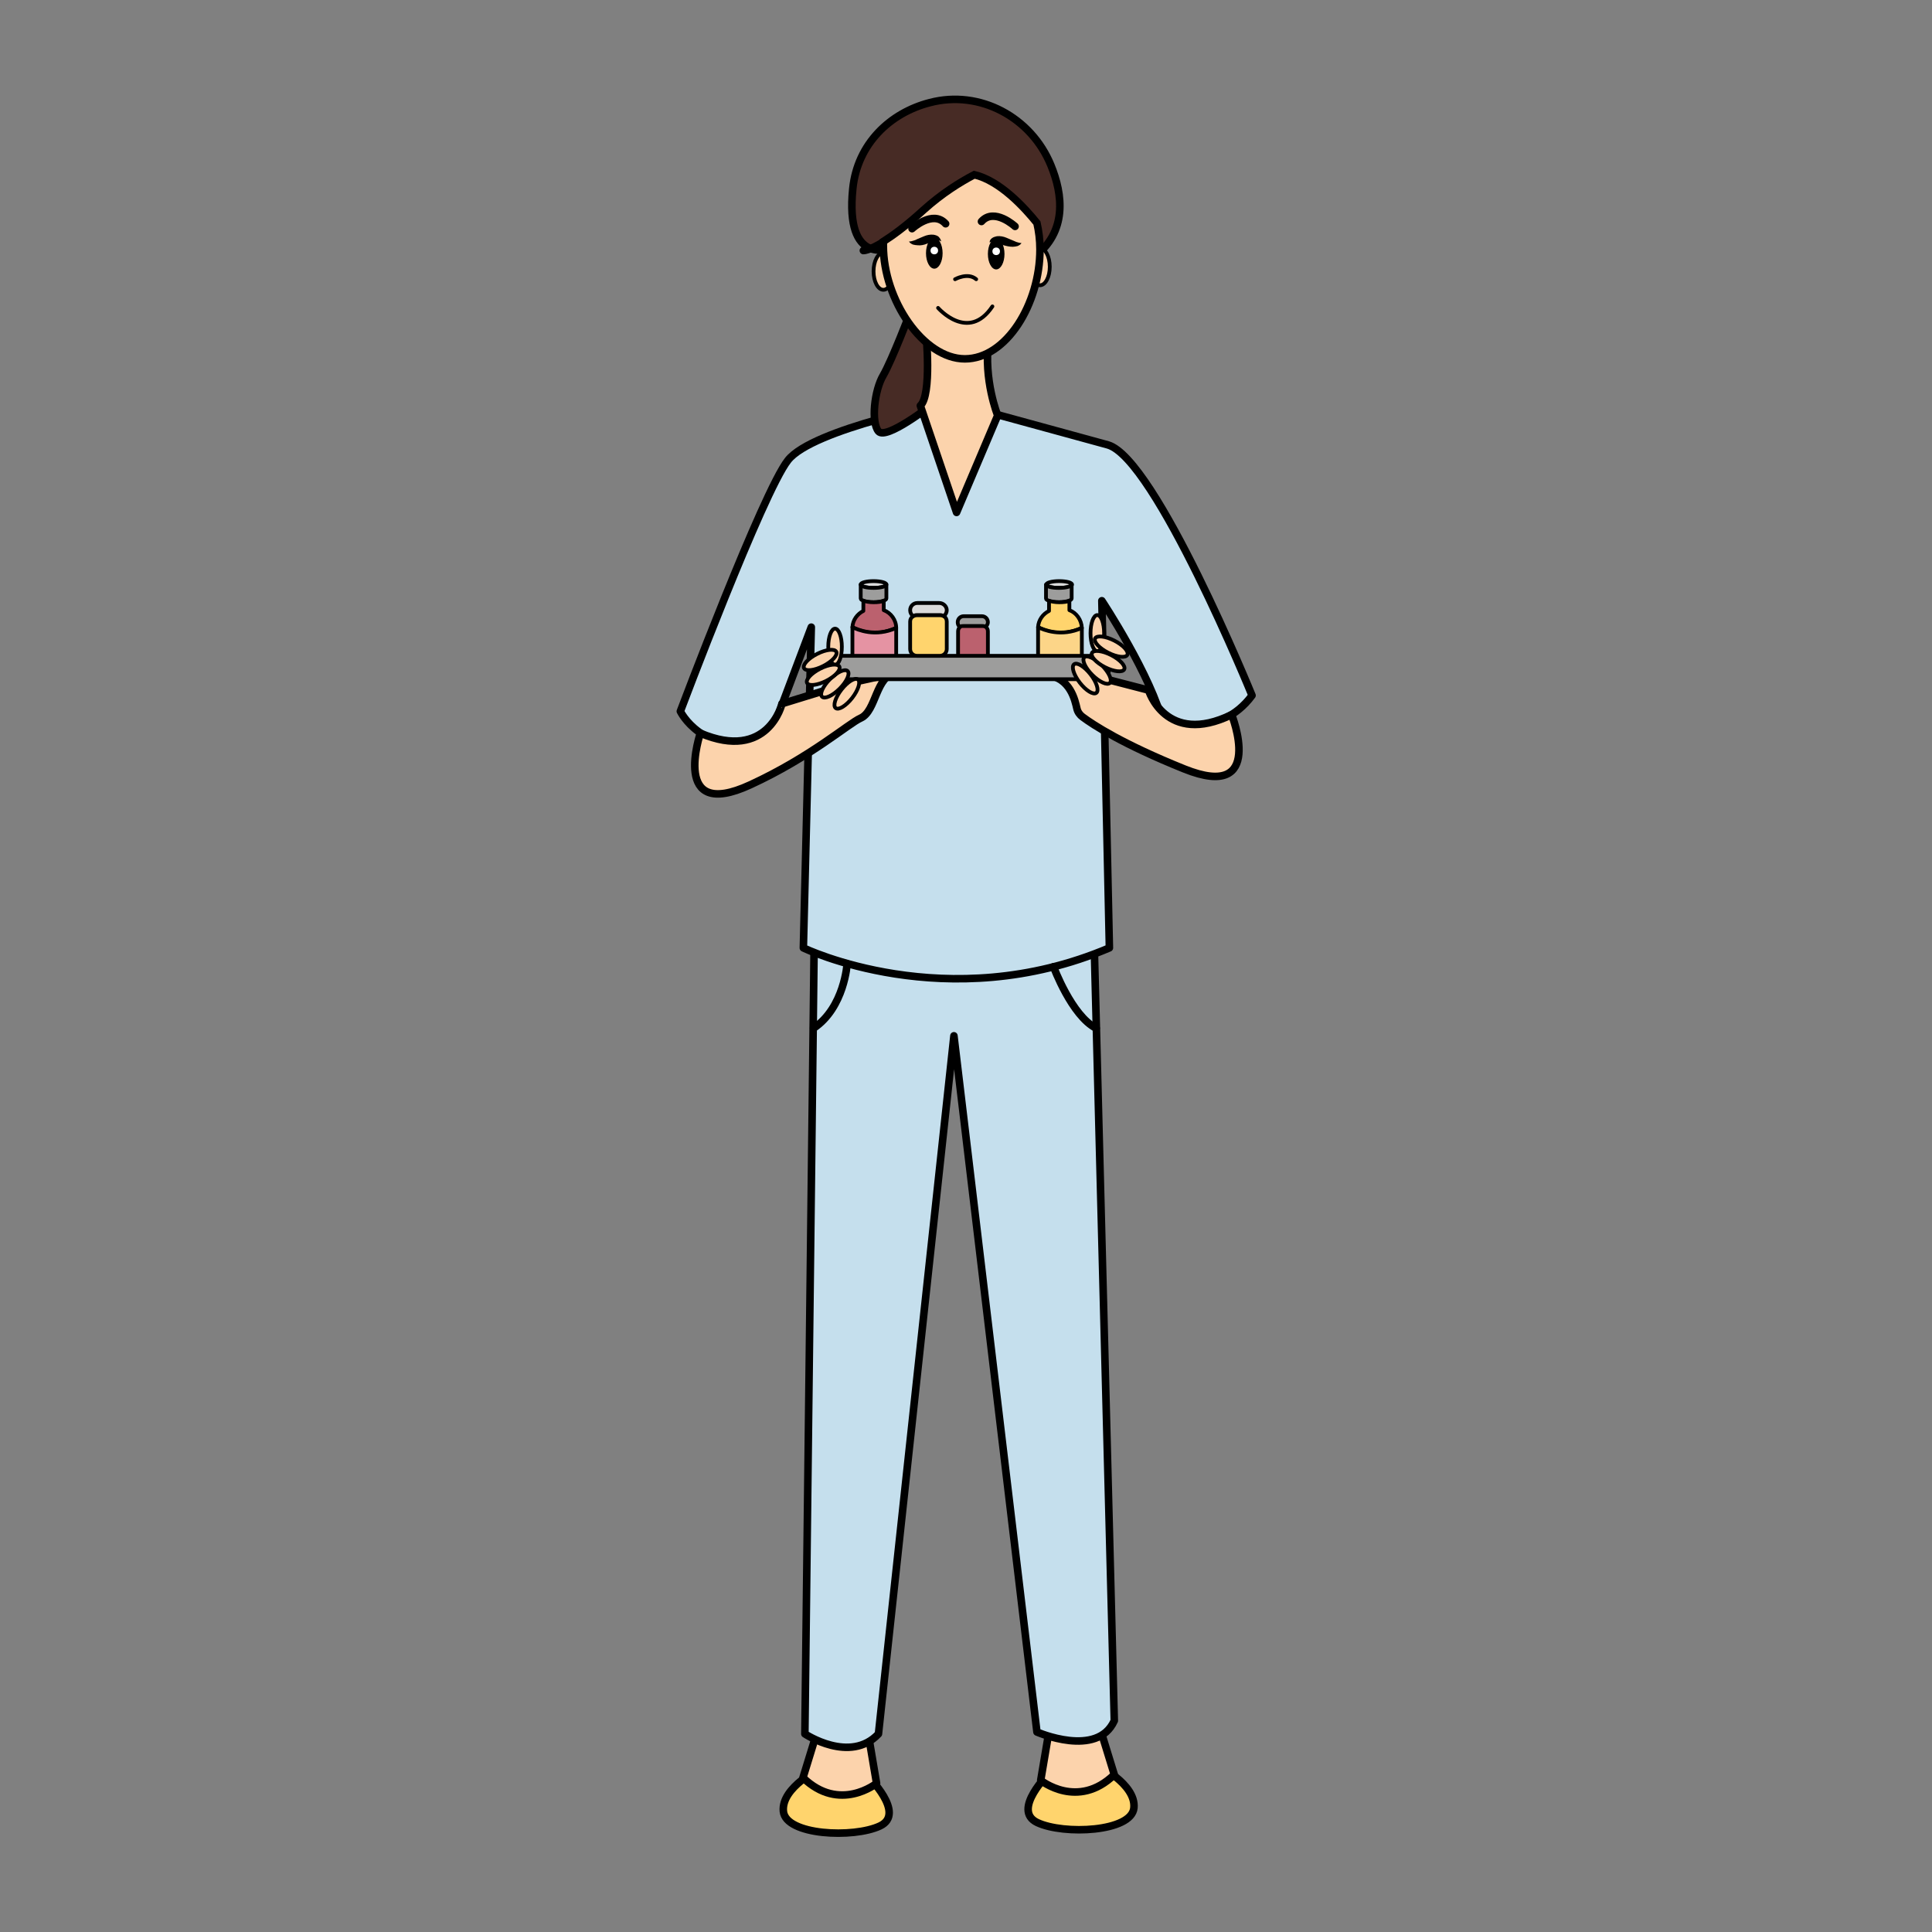 <?xml version="1.0" encoding="utf-8"?>
<!-- Generator: Adobe Illustrator 22.1.0, SVG Export Plug-In . SVG Version: 6.00 Build 0)  -->
<svg version="1.1" id="Слой_4" xmlns="http://www.w3.org/2000/svg" xmlns:xlink="http://www.w3.org/1999/xlink" x="0px" y="0px"
	 viewBox="0 0 512 512" style="enable-background:new 0 0 512 512;" xml:space="preserve">
<rect x="0" y="0" width="512" height="512" fill="#808080" stroke="none"/>
<style type="text/css">
	.st0{fill:#FFD46D;stroke:#000000;stroke-width:2;stroke-linecap:round;stroke-linejoin:round;stroke-miterlimit:10;}
	.st1{fill:#FCD3AC;stroke:#000000;stroke-width:2;stroke-linecap:round;stroke-linejoin:round;stroke-miterlimit:10;}
	.st2{fill:#C5DFED;stroke:#000000;stroke-width:2;stroke-linecap:round;stroke-linejoin:round;stroke-miterlimit:10;}
	.st3{fill:#472B25;stroke:#000000;stroke-width:2;stroke-linecap:round;stroke-linejoin:round;stroke-miterlimit:10;}
	.st4{fill:#FCD3AC;stroke:#000000;stroke-miterlimit:10;}
	.st5{fill:#FCD3AC;stroke:#000000;stroke-width:2;stroke-miterlimit:10;}
	.st6{fill:none;stroke:#000000;stroke-width:2;stroke-linecap:round;stroke-linejoin:round;stroke-miterlimit:10;}
	.st7{fill:#FFFFFF;}
	.st8{fill:none;stroke:#000000;stroke-linecap:round;stroke-linejoin:round;stroke-miterlimit:10;}
	.st9{fill:#DADADA;stroke:#000000;stroke-linecap:round;stroke-linejoin:round;stroke-miterlimit:10;}
	.st10{fill:#9D9D9C;stroke:#000000;stroke-linecap:round;stroke-linejoin:round;stroke-miterlimit:10;}
	.st11{fill:#BB616E;stroke:#000000;stroke-linecap:round;stroke-linejoin:round;stroke-miterlimit:10;}
	.st12{fill:#E593A3;stroke:#000000;stroke-linecap:round;stroke-linejoin:round;stroke-miterlimit:10;}
	.st13{fill:#FFD46D;stroke:#000000;stroke-linecap:round;stroke-linejoin:round;stroke-miterlimit:10;}
	.st14{fill:#BB616E;stroke:#000000;stroke-width:0.5;stroke-linecap:round;stroke-linejoin:round;stroke-miterlimit:10;}
	.st15{fill:#FCD588;stroke:#000000;stroke-linecap:round;stroke-linejoin:round;stroke-miterlimit:10;}
	.st16{fill:#FCD3AC;stroke:#000000;stroke-linecap:round;stroke-linejoin:round;stroke-miterlimit:10;}
</style>
<path class="st0" d="M278.2,469.7c0,0-10.3,10-3.3,13.3s25,2.5,25.6-3.9s-10-11.5-10-11.5L278.2,469.7z"/>
<path class="st1" d="M278.3,457l-2.5,14.8c0,0,9.8,7.9,19.5-1.5l-4.4-14.3L278.3,457z"/>
<path class="st0" d="M229.9,470.6c0,0,10.3,10,3.3,13.3s-25,2.5-25.6-3.9s10-11.5,10-11.5L229.9,470.6z"/>
<path class="st1" d="M229.8,457.8l2.5,14.8c0,0-9.8,7.9-19.5-1.5l4.4-14.3L229.8,457.8z"/>
<path class="st2" d="M215.8,246.8l-2.5,212.7c0,0,12,8,19.5,0l20-185l22,184.5c0,0,16,7,20.5-3l-5.5-212.5L215.8,246.8z"/>
<path class="st2" d="M251.4,106.7c0,0-36.1,6.9-42.6,15.3c-6.6,8.4-28.5,66.5-28.5,66.5s5.5,11.6,22.9,9l11.8-31.3l-2.1,85
	c0,0,37.9,18.4,81.1,0l-2-92c0,0,13.3,20.1,16.3,32.9c0,0,15,3.8,23.5-7.8c0,0-25.6-62.8-38.2-66.4l-41.3-11.3"/>
<path class="st3" d="M241.3,82.6c0,0-4.9,12.8-7.2,16.8c-2.4,4-3.3,12.5-1.3,14.9s13.8-6.8,13.8-6.8l4.2-15.9l-5.5-7.1L241.3,82.6z"
	/>
<path class="st3" d="M235.9,65.8c0,0-12,4.8-9.9-15.8c1.2-11.9,9.9-20.1,20.4-22.8c13.3-3.5,26.9,3.9,32.1,16.6
	c3.2,7.8,4.4,17.6-4.5,24.4l-6.3-6.9l-10.4,1l-9.9-1L235.9,65.8z"/>
<ellipse class="st4" cx="234.1" cy="71.9" rx="2.6" ry="4.9"/>
<ellipse class="st4" cx="275.6" cy="70.7" rx="2.6" ry="4.9"/>
<path class="st1" d="M245.4,88.2c0,0,1.6,16.5-1.5,19.3l9.6,28.3l10.9-25.7c0,0-3.8-9.4-2.4-19.9C261.8,90.1,245.6,89.7,245.4,88.2z
	"/>
<path class="st5" d="M275.6,66.1c0,14.4-8.9,29-19.9,29c-11,0-21.6-15.6-21.6-30c0-0.4,0-0.7,0-1.1c2.5-1.6,6-4.1,10.7-8.4
	c4.9-4.4,9.6-7.3,13.4-9.3c6.8,1.6,13.3,8.7,16.6,12.8C275.3,61.3,275.6,63.6,275.6,66.1z"/>
<path class="st6" d="M228.8,66.4c0,0,1.4,0.1,5.3-2.3"/>
<path class="st6" d="M241.7,60.6c0,0,5.5-5.1,8.9-1.3"/>
<path class="st6" d="M269,60c0,0-5.5-5.1-8.9-1.3"/>
<ellipse cx="247.6" cy="67.1" rx="2.2" ry="4.1"/>
<path class="st6" d="M224.5,255.4c0,0-0.7,11.6-8.9,17.1"/>
<path class="st6" d="M279.2,256.2c0,0,4.8,13,11.3,16.3"/>
<circle class="st7" cx="247.6" cy="66.4" r="1"/>
<g>
	<path d="M249.4,64c-0.3-0.3-0.7-0.3-1-0.3c-0.3,0-0.6,0.1-0.9,0.2c-0.6,0.2-1.2,0.4-1.9,0.7c-0.7,0.3-1.6,0.5-2.4,0.4
		c-0.4,0-0.9-0.1-1.3-0.2c-0.4-0.2-0.8-0.4-1-0.8c0.4,0,0.8-0.1,1.1-0.2c0.3-0.1,0.7-0.2,1-0.4l1.9-0.8c0.7-0.3,1.6-0.5,2.5-0.4
		c0.5,0.1,0.9,0.2,1.3,0.5C249.1,63.1,249.4,63.6,249.4,64z"/>
</g>
<ellipse cx="264" cy="67.3" rx="2.2" ry="4.1"/>
<circle class="st7" cx="264" cy="66.6" r="1"/>
<g>
	<path d="M262.3,64.3c-0.1-0.5,0.2-0.9,0.6-1.2c0.4-0.3,0.9-0.4,1.3-0.5c0.9-0.1,1.8,0.1,2.5,0.4l1.9,0.8c0.3,0.1,0.6,0.3,1,0.4
		c0.3,0.1,0.7,0.2,1.1,0.2c-0.2,0.4-0.6,0.6-1,0.8c-0.4,0.1-0.9,0.2-1.3,0.2c-0.9,0-1.7-0.2-2.4-0.4c-0.7-0.3-1.3-0.5-1.9-0.7
		c-0.3-0.1-0.6-0.2-0.9-0.2C263,64,262.6,64,262.3,64.3z"/>
</g>
<path class="st8" d="M253.1,74c0,0,3.4-1.9,5.6,0"/>
<path class="st8" d="M248.6,81.6c0,0,8,9.2,14.4-0.4"/>
<g>
	<ellipse class="st9" cx="231.5" cy="154.9" rx="3.4" ry="0.9"/>
	<path class="st10" d="M234.9,154.9v3.7c0,0.2-0.2,0.4-0.7,0.6c-0.6,0.2-1.6,0.4-2.7,0.4s-2.1-0.1-2.7-0.4c-0.4-0.2-0.7-0.3-0.7-0.6
		v-3.7c0,0.5,1.5,0.9,3.4,0.9S234.9,155.4,234.9,154.9z"/>
	<path class="st11" d="M237.5,166.4c-5.6,2.6-10.2,0.6-11.6-0.2c0.1-1.9,1.3-3.5,2.9-4.3v-2.7c0.6,0.2,1.6,0.4,2.7,0.4
		s2.1-0.1,2.7-0.4v2.5C236.1,162.4,237.5,164.3,237.5,166.4z"/>
	<path class="st11" d="M237.5,174.1v0.4c0,1.2-1,2.2-2.2,2.2h-4.3l-2.3-0.8c-0.3-0.3-0.8-0.7-1.4-0.9c-0.5-0.2-1.1-0.3-1.5-0.3
		c0-0.1,0-0.2,0-0.3v-0.7C227.2,174.5,231.9,176.6,237.5,174.1z"/>
	<path class="st12" d="M237.5,166.5v7.5c-5.6,2.6-10.3,0.4-11.6-0.2v-7.3c0-0.1,0-0.2,0-0.3c1.4,0.7,6.1,2.7,11.6,0.2
		C237.5,166.5,237.5,166.5,237.5,166.5z"/>
</g>
<ellipse class="st9" cx="280.7" cy="154.9" rx="3.4" ry="0.9"/>
<path class="st10" d="M284,154.9v3.7c0,0.2-0.2,0.4-0.7,0.6c-0.6,0.2-1.6,0.4-2.7,0.4c-1.1,0-2.1-0.1-2.7-0.4
	c-0.4-0.2-0.7-0.3-0.7-0.6v-3.7c0,0.5,1.5,0.9,3.4,0.9S284,155.4,284,154.9z"/>
<path class="st13" d="M286.7,166.4c-5.6,2.6-10.2,0.6-11.6-0.2c0.1-1.9,1.3-3.5,2.9-4.3v-2.7c0.6,0.2,1.6,0.4,2.7,0.4
	c1.1,0,2.1-0.1,2.7-0.4v2.5C285.3,162.4,286.6,164.3,286.7,166.4z"/>
<path class="st14" d="M286.7,174.1v0.4c0,1.2-1,2.2-2.2,2.2h-4.3l-2.3-0.8c-0.3-0.3-0.8-0.7-1.4-0.9c-0.5-0.2-1.1-0.3-1.5-0.3
	c0-0.1,0-0.2,0-0.3v-0.7C276.3,174.5,281,176.6,286.7,174.1z"/>
<path class="st15" d="M286.7,166.5v7.5c-5.6,2.6-10.3,0.4-11.6-0.2v-7.3c0-0.1,0-0.2,0-0.3c1.4,0.7,6.1,2.7,11.6,0.2
	C286.7,166.5,286.7,166.5,286.7,166.5z"/>
<path class="st10" d="M261.8,164.9c0,0.4-0.2,0.8-0.5,1.1c-0.1,0.1-0.1,0.1-0.2,0.2h0c-0.2-0.2-0.5-0.2-0.8-0.2h-5.1
	c-0.3,0-0.6,0.1-0.8,0.2h0c-0.4-0.3-0.6-0.8-0.6-1.3c0-0.9,0.7-1.6,1.6-1.6h4.8C261.1,163.3,261.8,164,261.8,164.9z"/>
<path class="st1" d="M185.6,194.3c0,0-8,23.5,13.2,13.7c16.1-7.4,26.1-16.3,29.3-17.7c4.2-1.9,3.9-11.3,9.4-12l-13.1,2.9l-17.2,5.3
	C207.3,186.5,203.5,201.9,185.6,194.3z"/>
<path class="st11" d="M261.8,167.3v6.1c0,0.8-0.6,1.4-1.4,1.4h-5.1c-0.8,0-1.4-0.7-1.4-1.4v-6.1c0-0.5,0.2-0.9,0.6-1.2h0
	c0.2-0.2,0.5-0.2,0.8-0.2h5.1c0.3,0,0.6,0.1,0.8,0.2h0C261.6,166.4,261.8,166.8,261.8,167.3z"/>
<path class="st1" d="M326.4,189.4c0,0,9.2,23.1-12.5,14.4c-16.4-6.6-24.2-11.7-27-13.8c-0.7-0.5-1.3-1.3-1.5-2.2
	c-0.5-2.1-1.7-8.3-8.1-8.9l9.7-0.5l17.4,4.5C304.3,182.8,308.9,197.9,326.4,189.4z"/>
<rect x="218.6" y="173.8" class="st10" width="75.2" height="6.2"/>
<ellipse class="st16" cx="290.8" cy="167.8" rx="1.8" ry="4.8"/>
<ellipse transform="matrix(0.707 -0.707 0.707 0.707 -40.416 257.623)" class="st16" cx="290.8" cy="177.6" rx="1.8" ry="4.8"/>
<ellipse transform="matrix(0.789 -0.614 0.614 0.789 -49.926 214.456)" class="st16" cx="287.7" cy="180" rx="1.8" ry="4.8"/>
<ellipse transform="matrix(0.453 -0.891 0.891 0.453 8.402 356.259)" class="st16" cx="294.6" cy="171.3" rx="1.8" ry="4.8"/>
<ellipse transform="matrix(0.453 -0.891 0.891 0.453 4.461 357.623)" class="st16" cx="293.8" cy="175.2" rx="1.8" ry="4.8"/>
<path class="st13" d="M250.9,164.7v7.3c0,1-0.8,1.8-1.8,1.8H243c-1,0-1.8-0.8-1.8-1.8v-7.3c0-0.6,0.3-1.1,0.8-1.4h0
	c0.3-0.2,0.6-0.3,1-0.3h6.2c0.4,0,0.7,0.1,1,0.3h0C250.6,163.6,250.9,164.1,250.9,164.7z"/>
<path class="st9" d="M250.9,161.7c0,0.5-0.2,1-0.6,1.4c-0.1,0.1-0.1,0.1-0.2,0.2h0c-0.3-0.2-0.6-0.3-1-0.3H243c-0.4,0-0.7,0.1-1,0.3
	h0c-0.5-0.4-0.8-0.9-0.8-1.6c0-1.1,0.9-1.9,1.9-1.9h5.8C250,159.8,250.9,160.7,250.9,161.7z"/>
<ellipse class="st16" cx="221.3" cy="171.4" rx="1.8" ry="4.8"/>
<ellipse transform="matrix(0.707 -0.707 0.707 0.707 -63.327 209.59)" class="st16" cx="221.3" cy="181.2" rx="4.8" ry="1.8"/>
<ellipse transform="matrix(0.614 -0.789 0.789 0.614 -58.305 248.121)" class="st16" cx="224.4" cy="183.7" rx="4.8" ry="1.8"/>
<ellipse transform="matrix(0.891 -0.453 0.453 0.891 -55.669 117.592)" class="st16" cx="217.5" cy="174.9" rx="4.8" ry="1.8"/>
<ellipse transform="matrix(0.891 -0.453 0.453 0.891 -57.341 118.404)" class="st16" cx="218.3" cy="178.8" rx="4.8" ry="1.8"/>
</svg>
